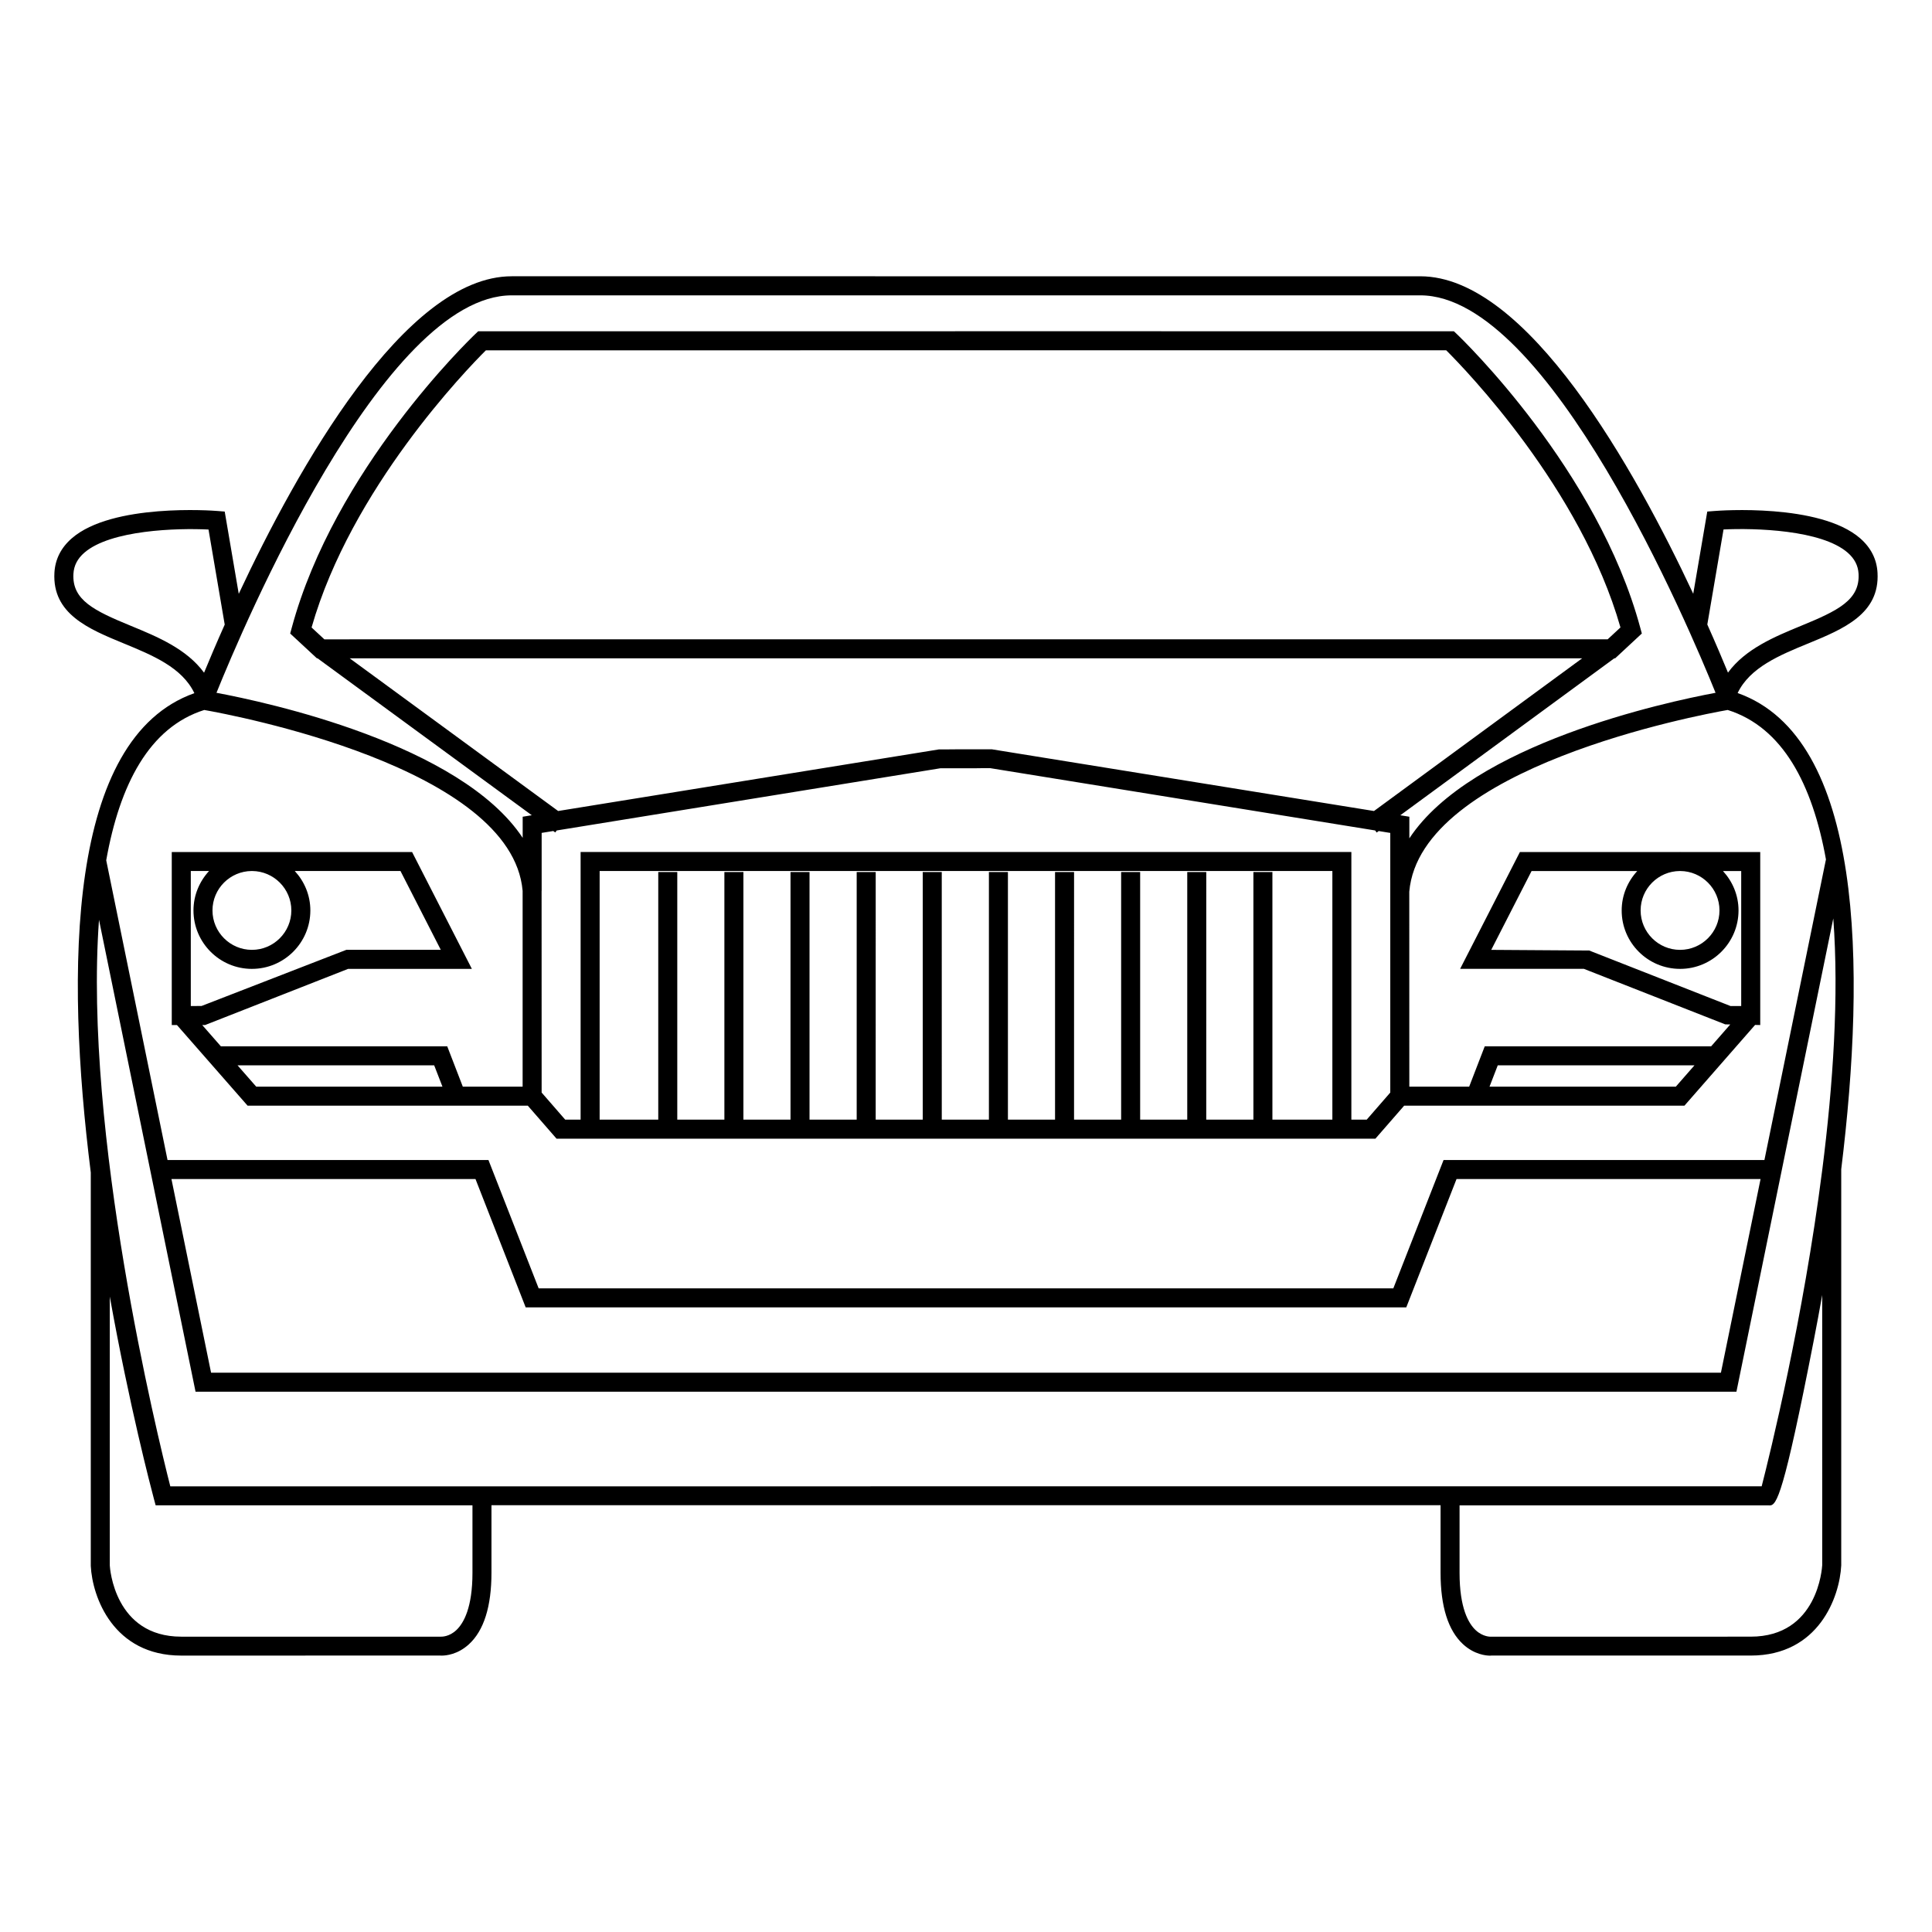 <?xml version="1.0" encoding="UTF-8"?>
<!-- Uploaded to: SVG Repo, www.svgrepo.com, Generator: SVG Repo Mixer Tools -->
<svg fill="#000000" width="800px" height="800px" version="1.1" viewBox="144 144 512 512" xmlns="http://www.w3.org/2000/svg">
 <path d="m623.16 314.54c9.352-3.856 19.023-7.84 18.402-18.773-0.195-3.551-1.742-6.613-4.586-9.098-10.707-9.34-37.441-7.352-38.57-7.254l-1.961 0.152-3.719 21.789c-15.473-33.035-43.988-84.137-72.332-84.137l-240.78-0.004c-28.359 0-56.879 51.121-72.344 84.156l-3.719-21.801-1.953-0.156c-1.145-0.102-27.875-2.086-38.582 7.254-2.848 2.481-4.394 5.543-4.594 9.098-0.609 10.934 9.062 14.914 18.414 18.766 7.586 3.125 15.434 6.359 18.672 13.164-33.762 11.984-34.207 73.164-27.453 127.02v104.26c0.406 8.227 5.949 23.773 23.992 23.773l68.535-0.012c0.07 0.004 0.227 0.016 0.457 0.016 1.176 0 4.262-0.293 7.219-2.996 3.977-3.633 5.984-10.016 5.984-18.965v-17.891h251.52v17.891c0 8.949 2.016 15.332 5.984 18.969 2.992 2.734 6.109 3.004 7.125 3.004 0.188 0 0.301-0.012 0.328-0.023h68.754c18.035 0 23.578-15.547 23.992-23.895v-104.95h-0.004c6.613-53.68 5.996-114.38-27.449-126.23 3.246-6.781 11.086-10.016 18.672-13.133zm-22.406-30.227c8.305-0.395 25.938 0.074 32.91 6.156 1.805 1.578 2.754 3.41 2.875 5.578 0.395 7.004-5.562 9.82-15.301 13.828-6.957 2.863-14.688 6.074-19.305 12.375-1.355-3.285-3.199-7.652-5.477-12.75zm-321.14-62.043h240.78c34.082 0 71.359 88.254 78.246 105.33-13.32 2.488-64.668 13.562-81.148 38.57v-5.727l-2.394-0.387 56.707-41.594h0.227l7.07-6.574-0.398-1.465c-11.305-41.977-47.16-76.492-48.68-77.938l-0.734-0.695-132.18-0.008v0.004h-126.38l-0.73 0.695c-1.523 1.445-37.383 35.969-48.699 77.938l-0.398 1.473 7.078 6.566h0.168l56.781 41.59-2.414 0.395v5.598c-16.461-24.883-67.816-35.953-81.148-38.441 6.883-17.07 44.148-105.33 78.246-105.33zm196.55 152.82v65.625h-12.496l0.004-65.625h-5.039v65.625h-12.48v-65.625h-5.039v65.625h-12.48l0.004-65.625h-5.039v65.625h-12.488v-65.625h-5.039v65.625h-12.492l-0.004-65.625h-5.039v65.625h-12.469l0.004-65.625h-5.039v65.625h-12.5v-65.625h-5.039v65.625h-12.484v-65.625h-5.039v65.625h-12.484v-65.625h-5.039v65.625h-15.535v-65.895h194.18v65.895h-15.891v-65.625zm-73.277-5.305h-105.02v70.93h-4.086l-6.242-7.176-0.012-53.465h0.016v-15.348l3.082-0.5 0.523 0.379 0.387-0.523 101.65-16.48h9.691v-0.02l3.523-0.016 102.03 16.512 0.402 0.555 0.543-0.398 3.062 0.5v68.805l-6.242 7.176h-4.07v-70.93zm0.012-132.95 124.36-0.004c5.059 5.039 35.695 36.648 46.18 73.449l-3.387 3.144h-172.95v0.004l-167.14 0.004-3.391-3.144c10.5-36.809 41.137-68.414 46.195-73.449zm-5.797 81.629h166.18l-55.16 40.465-101.3-16.359h-9.715v0.02l-4.312 0.016-100.88 16.32-55.238-40.461zm-218.34-8.578c-9.75-4.012-15.699-6.828-15.305-13.816 0.125-2.176 1.066-4.004 2.875-5.582 6.961-6.07 24.605-6.566 32.926-6.156l4.293 25.191c-2.277 5.106-4.121 9.465-5.473 12.75-4.621-6.309-12.359-9.523-19.316-12.387zm17.215 17.602c0 0.004-0.004 0.016-0.004 0.02-0.141 0.051-0.266 0.125-0.406 0.18zm73.23 233.33c0 9.176-2.309 13.305-4.238 15.145-1.945 1.848-3.91 1.77-4.168 1.773h-68.754c-17.719 0-18.914-18.211-18.953-18.859v-71.27c5.184 28.902 10.953 50.848 11.652 53.453l0.5 1.867h83.961zm357.7-2.074c-0.047 0.777-1.152 18.988-18.957 18.988l-68.977 0.012c0.012-0.016-1.926 0.074-3.84-1.676-1.98-1.809-4.336-5.93-4.336-15.242v-17.891h81.898c0.102 0.012 0.18 0.02 0.277 0.02 1.859 0 3.672-2.578 11.707-43.805 0.742-3.82 1.492-7.824 2.223-11.961zm-0.004-104.63c-5.039 39.523-13.875 75.328-16.043 83.777l-421.73 0.004c-3.375-13.246-23.008-93.492-18.895-150.14l25.586 125.06h408.35l25.668-125.42c1.535 20.504-0.059 44.09-2.91 66.531h-0.023zm-437.47 2.34h80.574l13.301 34.012h233.37l13.32-34.012h80.57l-10.504 51.32h-400.13zm438.47-84.641-0.02-0.004-16.293 79.605h-85.031l-13.312 34.012h-226.5l-13.305-34.012h-85.047l-16.246-79.426c3.582-20.117 11.422-35.238 25.98-39.836 7.527 1.32 81.527 15.18 84.371 47.926v51.898h-15.852l-4.125-10.688-59.984 0.004-4.949-5.648h0.762l37.902-14.883h32.793l-15.84-30.965h-42.402c-0.016 0-0.031-0.004-0.051-0.004s-0.031 0.004-0.051 0.004h-21.184v45.852h1.375l18.723 21.371h74.258l7.617 8.746h217l7.621-8.746h74.277l18.723-21.398 1.367 0.023v-45.852h-21.184c-0.02 0-0.035-0.004-0.051-0.004s-0.031 0.004-0.051 0.004h-42.402l-15.844 30.965h32.805l37.449 14.711 1.336 0.023-5.066 5.793-60.004 0.008-4.125 10.688-15.859-0.004-0.012-51.676c2.863-32.965 76.871-46.836 84.387-48.152 14.578 4.602 22.438 19.648 26.047 39.664zm-366.65 60.164h-49.352l-4.949-5.648h52.113zm-50.445-57.148c5.738 0.031 10.398 4.707 10.398 10.445 0 5.758-4.691 10.449-10.449 10.449-5.758 0-10.449-4.691-10.449-10.449 0-5.75 4.66-10.414 10.398-10.445zm-0.051 25.934c8.539 0 15.488-6.949 15.488-15.488 0-4.035-1.586-7.684-4.125-10.445h28.012l10.68 20.887h-25.035l-38.379 14.883-2.836 0.004v-35.777h4.836c-2.535 2.762-4.125 6.41-4.125 10.445 0 8.551 6.945 15.492 15.484 15.492zm327.98 31.215 2.18-5.648h52.129l-4.941 5.648zm50.543-57.148c5.738 0.031 10.398 4.707 10.398 10.445 0 5.758-4.691 10.449-10.449 10.449-5.758 0-10.449-4.691-10.449-10.449 0-5.75 4.664-10.414 10.398-10.445zm-0.043 25.934c8.539 0 15.488-6.949 15.488-15.488 0-4.035-1.586-7.684-4.125-10.445h4.836v35.777h-2.836l-37.449-14.711-25.961-0.172 10.688-20.887h28.008c-2.539 2.762-4.125 6.41-4.125 10.445-0.016 8.539 6.93 15.48 15.477 15.48z"/>
</svg>